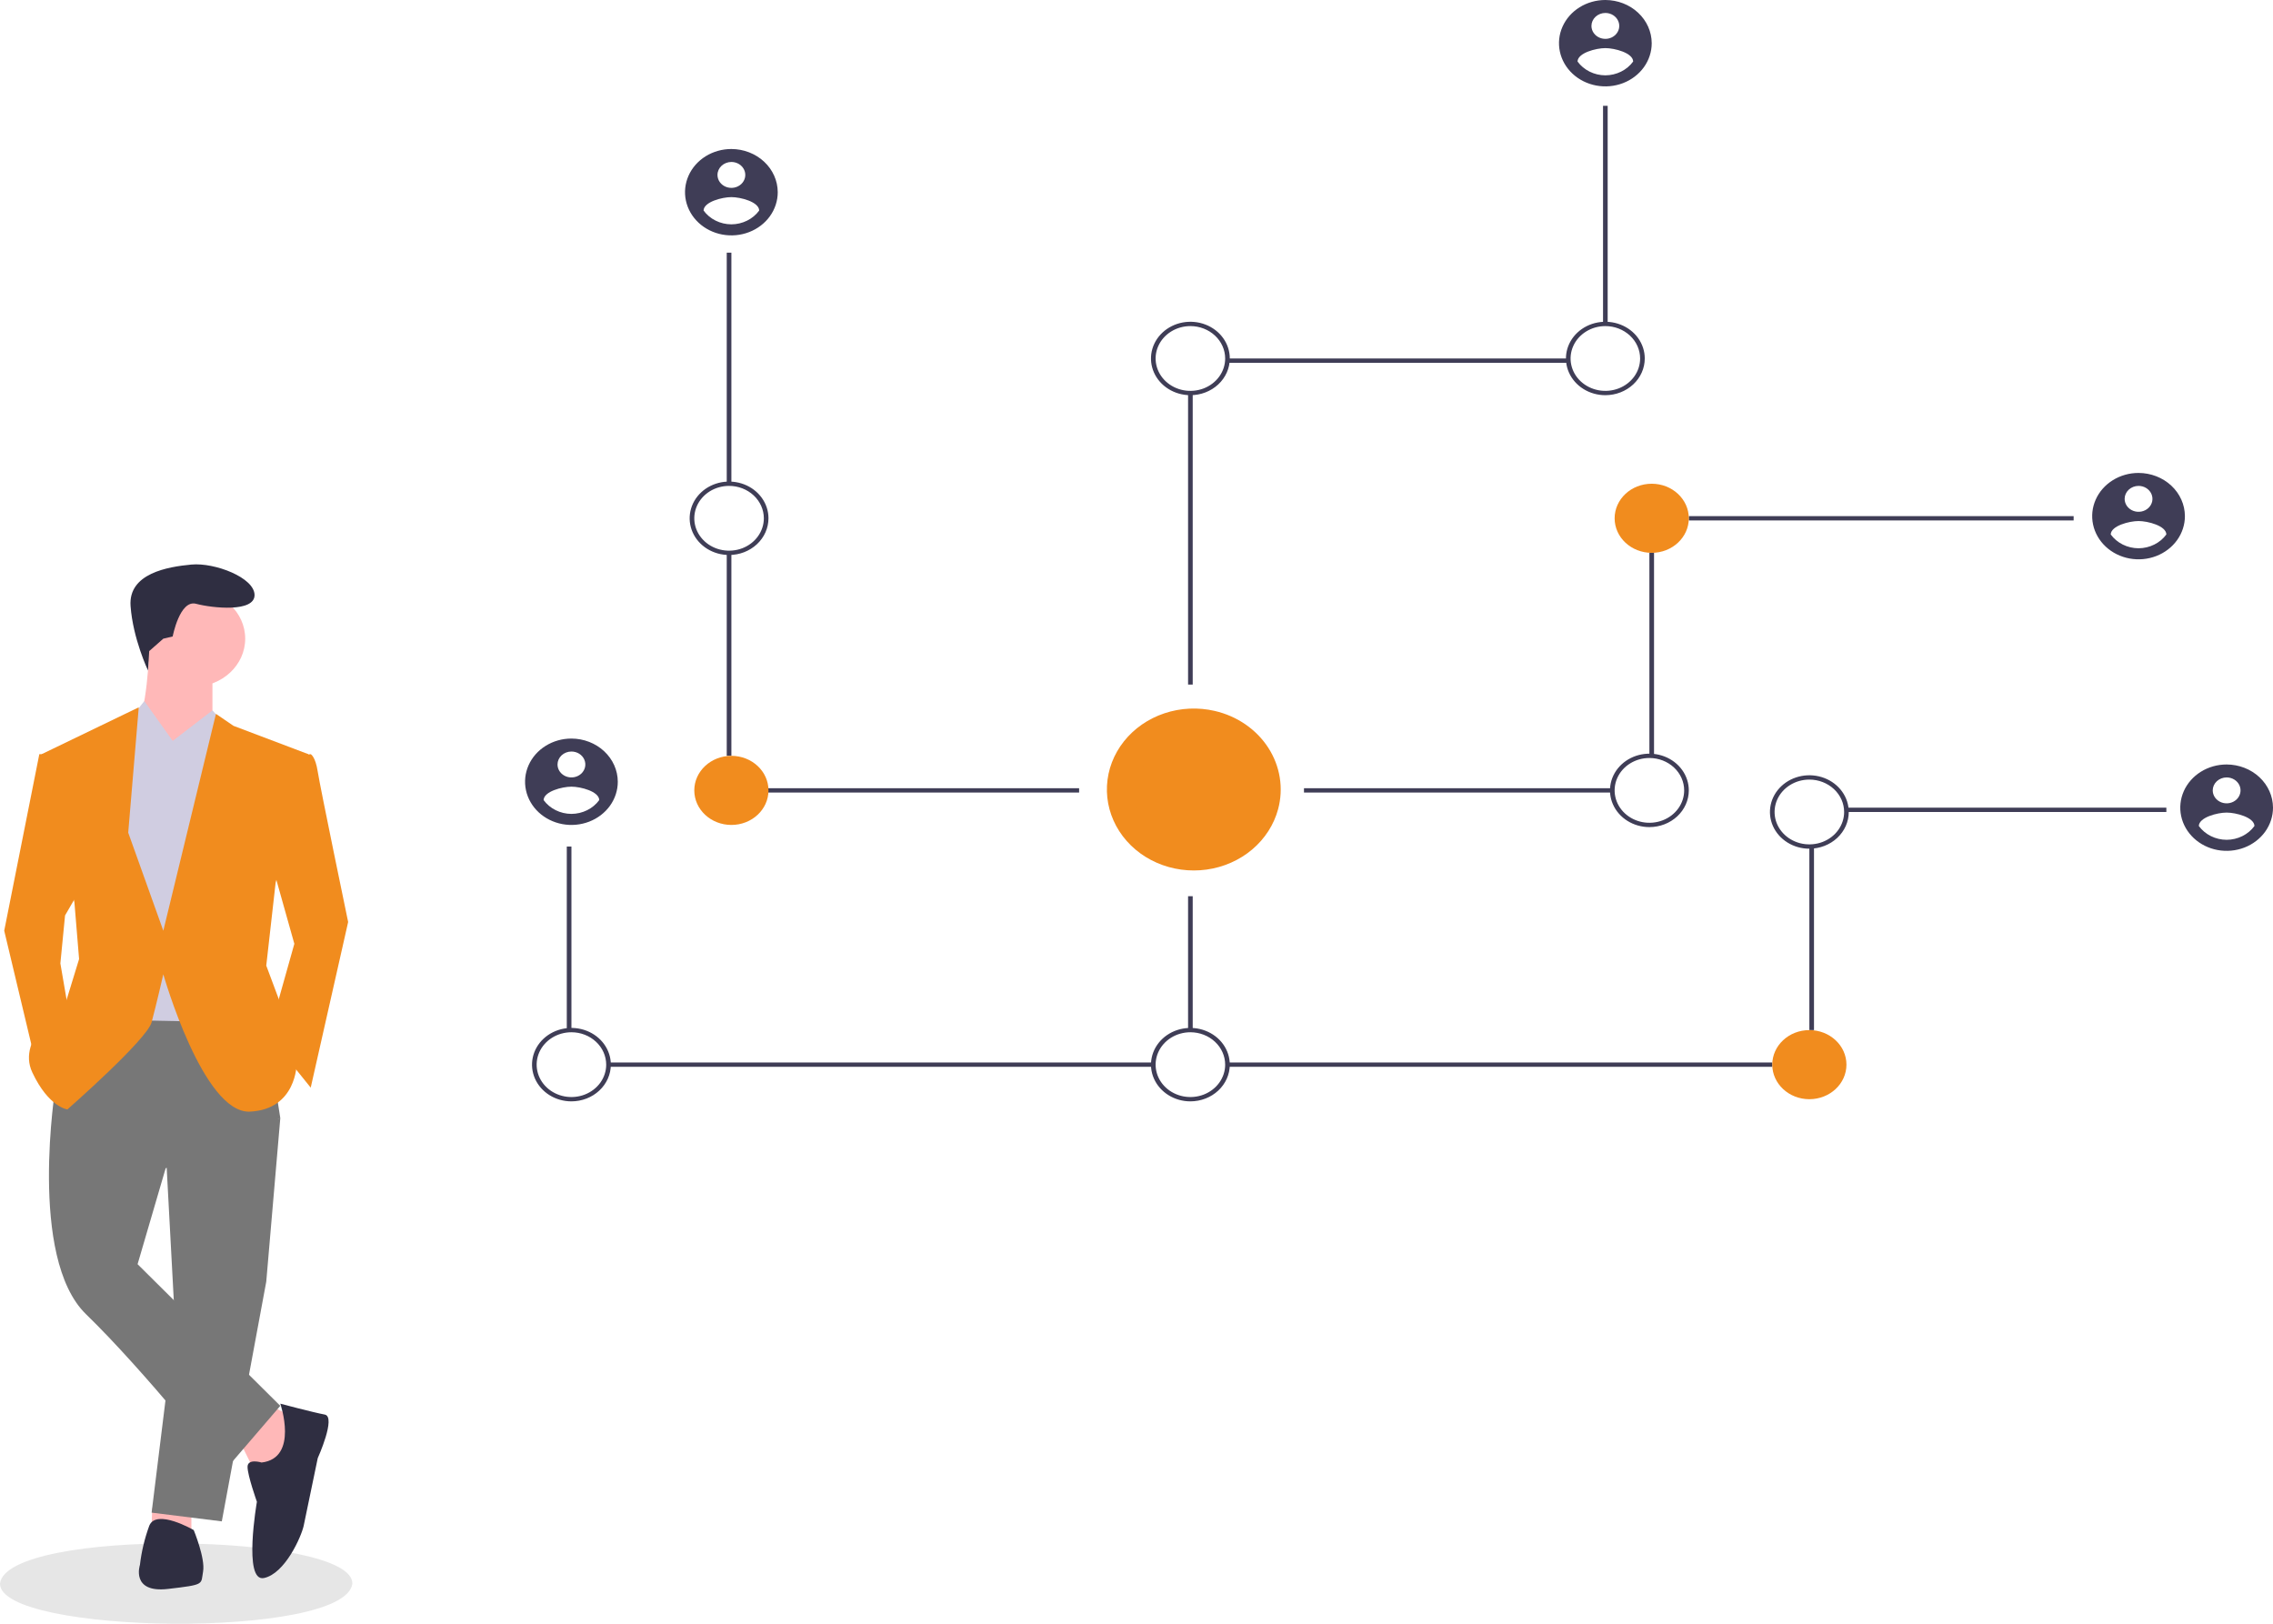<?xml version="1.0" encoding="UTF-8"?> <svg xmlns="http://www.w3.org/2000/svg" width="259" height="185" viewBox="0 0 259 185" fill="none"><g clip-path="url(#clip0_256_52)"><path d="M83.339 28.787H82.81V55.114H83.339V28.787Z" fill="#3F3D56"></path><path d="M83.339 62.951H82.81V86.116H83.339V62.951Z" fill="#3F3D56"></path><path d="M122.961 89.806H82.018V90.298H122.961V89.806Z" fill="#3F3D56"></path><path d="M65.112 96.45H64.584V117.363H65.112V96.45Z" fill="#3F3D56"></path><path d="M131.414 121.054H69.338V121.546H131.414V121.054Z" fill="#3F3D56"></path><path d="M183.188 12.056H182.66V36.907H183.188V12.056Z" fill="#3F3D56"></path><path d="M178.698 40.843H139.858V41.336H178.698V40.843Z" fill="#3F3D56"></path><path d="M135.905 44.78H135.377V77.996H135.905V44.78Z" fill="#3F3D56"></path><path d="M83.075 63.233C82.186 63.233 81.318 62.988 80.58 62.529C79.841 62.069 79.266 61.416 78.926 60.651C78.586 59.887 78.497 59.046 78.67 58.235C78.843 57.423 79.271 56.678 79.899 56.093C80.527 55.508 81.327 55.11 82.198 54.948C83.07 54.787 83.972 54.87 84.793 55.186C85.614 55.503 86.315 56.039 86.808 56.727C87.302 57.415 87.565 58.224 87.565 59.051C87.564 60.16 87.09 61.223 86.248 62.007C85.406 62.791 84.265 63.232 83.075 63.233ZM83.075 55.36C82.291 55.36 81.525 55.577 80.873 55.982C80.222 56.388 79.714 56.964 79.414 57.638C79.114 58.313 79.035 59.055 79.188 59.771C79.341 60.487 79.719 61.144 80.273 61.66C80.827 62.177 81.533 62.528 82.302 62.67C83.07 62.813 83.867 62.74 84.591 62.461C85.315 62.181 85.934 61.708 86.369 61.101C86.804 60.494 87.037 59.781 87.037 59.051C87.036 58.072 86.618 57.134 85.875 56.442C85.132 55.75 84.125 55.361 83.075 55.36Z" fill="#3F3D56"></path><path d="M65.112 125.483C64.224 125.483 63.356 125.238 62.617 124.778C61.879 124.318 61.303 123.665 60.963 122.901C60.623 122.136 60.535 121.295 60.708 120.484C60.881 119.673 61.309 118.927 61.937 118.342C62.565 117.757 63.365 117.359 64.236 117.198C65.107 117.036 66.01 117.119 66.831 117.436C67.651 117.752 68.352 118.288 68.846 118.976C69.339 119.664 69.603 120.473 69.603 121.3C69.601 122.409 69.128 123.472 68.286 124.256C67.444 125.041 66.303 125.482 65.112 125.483ZM65.112 117.609C64.328 117.609 63.562 117.826 62.911 118.231C62.259 118.637 61.751 119.213 61.451 119.888C61.151 120.562 61.073 121.304 61.226 122.02C61.379 122.736 61.756 123.394 62.31 123.91C62.864 124.426 63.57 124.777 64.339 124.92C65.108 125.062 65.904 124.989 66.628 124.71C67.352 124.43 67.971 123.957 68.407 123.351C68.842 122.744 69.074 122.03 69.074 121.3C69.073 120.322 68.655 119.383 67.912 118.692C67.17 118 66.163 117.61 65.112 117.609Z" fill="#3F3D56"></path><path d="M83.338 93.989C85.673 93.989 87.565 92.227 87.565 90.052C87.565 87.878 85.673 86.116 83.338 86.116C81.004 86.116 79.112 87.878 79.112 90.052C79.112 92.227 81.004 93.989 83.338 93.989Z" fill="#F18C1E"></path><path d="M236.283 58.805H192.434V59.297H236.283V58.805Z" fill="#3F3D56"></path><path d="M188.471 62.951H187.943V86.116H188.471V62.951Z" fill="#3F3D56"></path><path d="M183.717 89.806H148.584V90.298H183.717V89.806Z" fill="#3F3D56"></path><path d="M246.849 92.021H210.396V92.513H246.849V92.021Z" fill="#3F3D56"></path><path d="M206.698 96.45H206.17V117.363H206.698V96.45Z" fill="#3F3D56"></path><path d="M201.943 121.054H139.867V121.546H201.943V121.054Z" fill="#3F3D56"></path><path d="M135.905 102.109H135.377V117.363H135.905V102.109Z" fill="#3F3D56"></path><path d="M188.207 62.987C190.541 62.987 192.434 61.225 192.434 59.051C192.434 56.877 190.541 55.114 188.207 55.114C185.873 55.114 183.981 56.877 183.981 59.051C183.981 61.225 185.873 62.987 188.207 62.987Z" fill="#F18C1E"></path><path d="M182.924 45.026C182.036 45.026 181.168 44.781 180.429 44.321C179.691 43.862 179.115 43.208 178.775 42.444C178.436 41.68 178.347 40.839 178.52 40.027C178.693 39.216 179.121 38.471 179.749 37.886C180.377 37.301 181.177 36.902 182.048 36.741C182.919 36.58 183.822 36.663 184.643 36.979C185.463 37.296 186.165 37.832 186.658 38.52C187.151 39.207 187.415 40.016 187.415 40.843C187.413 41.952 186.94 43.016 186.098 43.8C185.256 44.584 184.115 45.025 182.924 45.026ZM182.924 37.153C182.141 37.153 181.374 37.369 180.723 37.775C180.071 38.18 179.563 38.757 179.264 39.431C178.964 40.105 178.885 40.847 179.038 41.563C179.191 42.279 179.568 42.937 180.122 43.453C180.677 43.969 181.383 44.321 182.151 44.463C182.92 44.606 183.716 44.532 184.441 44.253C185.165 43.974 185.783 43.501 186.219 42.894C186.654 42.287 186.886 41.573 186.886 40.843C186.885 39.865 186.467 38.927 185.725 38.235C184.982 37.543 183.975 37.154 182.924 37.153Z" fill="#3F3D56"></path><path d="M135.641 45.026C134.753 45.026 133.884 44.781 133.146 44.321C132.407 43.862 131.832 43.208 131.492 42.444C131.152 41.68 131.063 40.839 131.236 40.027C131.41 39.216 131.837 38.471 132.465 37.886C133.093 37.301 133.894 36.902 134.765 36.741C135.636 36.58 136.539 36.663 137.359 36.979C138.18 37.296 138.881 37.832 139.375 38.52C139.868 39.207 140.131 40.016 140.131 40.843C140.13 41.952 139.656 43.016 138.815 43.8C137.973 44.584 136.831 45.025 135.641 45.026ZM135.641 37.153C134.857 37.153 134.091 37.369 133.439 37.775C132.788 38.18 132.28 38.757 131.98 39.431C131.68 40.105 131.602 40.847 131.755 41.563C131.907 42.279 132.285 42.937 132.839 43.453C133.393 43.969 134.099 44.321 134.868 44.463C135.636 44.606 136.433 44.532 137.157 44.253C137.881 43.974 138.5 43.501 138.935 42.894C139.371 42.287 139.603 41.573 139.603 40.843C139.602 39.865 139.184 38.927 138.441 38.235C137.698 37.543 136.691 37.154 135.641 37.153Z" fill="#3F3D56"></path><path d="M206.17 96.696C205.281 96.696 204.413 96.45 203.675 95.991C202.936 95.531 202.361 94.878 202.021 94.114C201.681 93.349 201.592 92.508 201.765 91.697C201.939 90.885 202.366 90.14 202.994 89.555C203.622 88.97 204.422 88.572 205.293 88.41C206.165 88.249 207.067 88.332 207.888 88.648C208.709 88.965 209.41 89.501 209.903 90.189C210.397 90.877 210.66 91.686 210.66 92.513C210.659 93.622 210.185 94.685 209.343 95.469C208.502 96.253 207.36 96.694 206.17 96.696ZM206.17 88.822C205.386 88.822 204.62 89.039 203.968 89.444C203.317 89.85 202.809 90.426 202.509 91.1C202.209 91.775 202.131 92.517 202.283 93.233C202.436 93.949 202.814 94.606 203.368 95.123C203.922 95.639 204.628 95.99 205.397 96.133C206.165 96.275 206.962 96.202 207.686 95.923C208.41 95.643 209.029 95.17 209.464 94.563C209.899 93.956 210.132 93.243 210.132 92.513C210.131 91.534 209.713 90.596 208.97 89.904C208.227 89.213 207.22 88.823 206.17 88.822Z" fill="#3F3D56"></path><path d="M206.169 125.237C208.504 125.237 210.396 123.474 210.396 121.3C210.396 119.126 208.504 117.363 206.169 117.363C203.835 117.363 201.943 119.126 201.943 121.3C201.943 123.474 203.835 125.237 206.169 125.237Z" fill="#F18C1E"></path><path d="M135.641 125.483C134.753 125.483 133.884 125.238 133.146 124.778C132.407 124.318 131.832 123.665 131.492 122.901C131.152 122.136 131.063 121.295 131.236 120.484C131.41 119.673 131.837 118.927 132.465 118.342C133.093 117.757 133.894 117.359 134.765 117.198C135.636 117.036 136.539 117.119 137.359 117.436C138.18 117.752 138.881 118.288 139.375 118.976C139.868 119.664 140.131 120.473 140.131 121.3C140.13 122.409 139.656 123.472 138.815 124.256C137.973 125.041 136.831 125.482 135.641 125.483ZM135.641 117.609C134.857 117.609 134.091 117.826 133.439 118.231C132.788 118.637 132.28 119.213 131.98 119.888C131.68 120.562 131.602 121.304 131.755 122.02C131.907 122.736 132.285 123.394 132.839 123.91C133.393 124.426 134.099 124.777 134.868 124.92C135.636 125.062 136.433 124.989 137.157 124.71C137.881 124.43 138.5 123.957 138.935 123.351C139.371 122.744 139.603 122.03 139.603 121.3C139.602 120.322 139.184 119.383 138.441 118.692C137.698 118 136.691 117.61 135.641 117.609Z" fill="#3F3D56"></path><path d="M187.943 94.235C187.055 94.235 186.187 93.99 185.448 93.53C184.71 93.071 184.134 92.417 183.794 91.653C183.454 90.889 183.366 90.048 183.539 89.236C183.712 88.425 184.14 87.68 184.768 87.095C185.396 86.51 186.196 86.111 187.067 85.95C187.938 85.789 188.841 85.871 189.662 86.188C190.482 86.505 191.183 87.041 191.677 87.729C192.17 88.416 192.434 89.225 192.434 90.052C192.432 91.161 191.959 92.225 191.117 93.009C190.275 93.793 189.134 94.234 187.943 94.235ZM187.943 86.362C187.159 86.362 186.393 86.578 185.742 86.984C185.09 87.389 184.582 87.966 184.282 88.64C183.983 89.314 183.904 90.056 184.057 90.772C184.21 91.488 184.587 92.146 185.141 92.662C185.695 93.178 186.402 93.53 187.17 93.672C187.939 93.815 188.735 93.742 189.459 93.462C190.183 93.183 190.802 92.71 191.238 92.103C191.673 91.496 191.905 90.782 191.905 90.052C191.904 89.074 191.486 88.136 190.744 87.444C190.001 86.752 188.994 86.363 187.943 86.362Z" fill="#3F3D56"></path><path d="M65.112 84.147C64.067 84.147 63.046 84.436 62.177 84.977C61.308 85.517 60.631 86.286 60.231 87.185C59.831 88.084 59.727 89.074 59.931 90.028C60.134 90.983 60.638 91.86 61.376 92.548C62.115 93.236 63.057 93.705 64.081 93.895C65.106 94.085 66.168 93.987 67.134 93.615C68.099 93.242 68.924 92.611 69.505 91.802C70.085 90.993 70.395 90.041 70.395 89.068C70.391 87.764 69.833 86.515 68.843 85.593C67.853 84.671 66.512 84.151 65.112 84.147ZM65.112 85.624C65.425 85.624 65.732 85.71 65.993 85.872C66.253 86.035 66.456 86.265 66.576 86.535C66.696 86.805 66.728 87.102 66.666 87.388C66.605 87.674 66.454 87.937 66.233 88.144C66.011 88.35 65.729 88.491 65.421 88.548C65.114 88.605 64.795 88.576 64.505 88.464C64.216 88.352 63.968 88.163 63.794 87.92C63.62 87.677 63.527 87.392 63.527 87.1C63.529 86.709 63.696 86.334 63.993 86.057C64.29 85.781 64.692 85.625 65.112 85.624ZM65.112 92.731C64.486 92.728 63.87 92.583 63.318 92.308C62.765 92.034 62.293 91.638 61.942 91.155C61.968 90.171 64.055 89.629 65.112 89.629C66.169 89.629 68.257 90.171 68.282 91.155C67.931 91.638 67.458 92.033 66.906 92.308C66.354 92.582 65.738 92.727 65.112 92.731Z" fill="#3F3D56"></path><path d="M83.338 16.977C82.294 16.977 81.272 17.266 80.403 17.806C79.535 18.347 78.857 19.116 78.458 20.015C78.058 20.914 77.953 21.904 78.157 22.858C78.361 23.813 78.864 24.689 79.603 25.378C80.342 26.066 81.283 26.535 82.308 26.724C83.333 26.914 84.395 26.817 85.36 26.444C86.326 26.072 87.151 25.441 87.731 24.632C88.312 23.823 88.621 22.871 88.621 21.898C88.617 20.594 88.059 19.345 87.07 18.423C86.08 17.501 84.738 16.981 83.338 16.977ZM83.338 18.453C83.652 18.453 83.958 18.54 84.219 18.702C84.48 18.864 84.683 19.095 84.803 19.365C84.923 19.634 84.954 19.931 84.893 20.218C84.832 20.504 84.681 20.767 84.459 20.974C84.237 21.18 83.955 21.321 83.648 21.378C83.34 21.434 83.022 21.405 82.732 21.294C82.442 21.182 82.195 20.993 82.021 20.75C81.847 20.507 81.754 20.222 81.754 19.93C81.755 19.538 81.922 19.164 82.219 18.887C82.516 18.611 82.919 18.455 83.338 18.453ZM83.338 25.56C82.712 25.558 82.096 25.413 81.544 25.138C80.992 24.864 80.52 24.468 80.169 23.985C80.194 23 82.282 22.459 83.338 22.459C84.395 22.459 86.483 23 86.508 23.985C86.157 24.467 85.685 24.863 85.132 25.137C84.58 25.412 83.965 25.557 83.338 25.56Z" fill="#3F3D56"></path><path d="M182.924 0C181.879 0 180.858 0.289 179.989 0.829C179.12 1.37 178.443 2.139 178.043 3.038C177.643 3.937 177.539 4.926 177.743 5.881C177.946 6.835 178.45 7.712 179.188 8.4C179.927 9.089 180.869 9.557 181.893 9.747C182.918 9.937 183.98 9.84 184.946 9.467C185.911 9.095 186.736 8.464 187.317 7.655C187.897 6.846 188.207 5.894 188.207 4.921C188.203 3.617 187.645 2.368 186.655 1.446C185.665 0.523 184.324 0.004 182.924 0ZM182.924 1.476C183.238 1.476 183.544 1.563 183.805 1.725C184.065 1.887 184.268 2.118 184.388 2.388C184.508 2.657 184.54 2.954 184.479 3.241C184.417 3.527 184.266 3.79 184.045 3.996C183.823 4.203 183.541 4.343 183.233 4.4C182.926 4.457 182.607 4.428 182.318 4.316C182.028 4.205 181.78 4.015 181.606 3.773C181.432 3.53 181.339 3.245 181.339 2.953C181.341 2.561 181.508 2.187 181.805 1.91C182.102 1.634 182.504 1.478 182.924 1.476ZM182.924 8.583C182.298 8.581 181.682 8.436 181.13 8.161C180.577 7.886 180.105 7.491 179.754 7.008C179.78 6.023 181.867 5.482 182.924 5.482C183.981 5.482 186.068 6.023 186.094 7.008C185.743 7.49 185.27 7.886 184.718 8.16C184.166 8.435 183.55 8.58 182.924 8.583Z" fill="#3F3D56"></path><path d="M243.679 53.884C242.634 53.884 241.613 54.172 240.744 54.713C239.875 55.254 239.198 56.022 238.798 56.922C238.398 57.821 238.294 58.81 238.498 59.765C238.701 60.719 239.205 61.596 239.943 62.284C240.682 62.973 241.624 63.441 242.648 63.631C243.673 63.821 244.736 63.724 245.701 63.351C246.666 62.979 247.491 62.348 248.072 61.539C248.652 60.729 248.962 59.778 248.962 58.805C248.958 57.501 248.4 56.251 247.41 55.329C246.42 54.407 245.079 53.888 243.679 53.884ZM243.679 55.36C243.993 55.36 244.299 55.447 244.56 55.609C244.82 55.771 245.023 56.002 245.143 56.271C245.263 56.541 245.295 56.838 245.234 57.124C245.172 57.411 245.022 57.674 244.8 57.88C244.578 58.087 244.296 58.227 243.988 58.284C243.681 58.341 243.362 58.312 243.073 58.2C242.783 58.089 242.536 57.899 242.361 57.657C242.187 57.414 242.094 57.128 242.094 56.836C242.096 56.445 242.263 56.071 242.56 55.794C242.857 55.517 243.259 55.361 243.679 55.36ZM243.679 62.467C243.053 62.464 242.437 62.319 241.885 62.045C241.332 61.77 240.86 61.374 240.509 60.891C240.535 59.907 242.623 59.365 243.679 59.365C244.736 59.365 246.824 59.907 246.849 60.891C246.498 61.374 246.025 61.77 245.473 62.044C244.921 62.319 244.305 62.464 243.679 62.467Z" fill="#3F3D56"></path><path d="M253.717 87.1C252.672 87.1 251.651 87.388 250.782 87.929C249.913 88.47 249.236 89.238 248.836 90.138C248.436 91.037 248.332 92.026 248.535 92.981C248.739 93.935 249.242 94.812 249.981 95.5C250.72 96.189 251.662 96.657 252.686 96.847C253.711 97.037 254.773 96.939 255.739 96.567C256.704 96.195 257.529 95.564 258.11 94.755C258.69 93.945 259 92.994 259 92.021C258.996 90.717 258.438 89.467 257.448 88.545C256.458 87.623 255.117 87.104 253.717 87.1ZM253.717 88.576C254.03 88.576 254.337 88.663 254.598 88.825C254.858 88.987 255.061 89.218 255.181 89.487C255.301 89.757 255.333 90.054 255.271 90.34C255.21 90.627 255.059 90.89 254.838 91.096C254.616 91.303 254.334 91.443 254.026 91.5C253.719 91.557 253.4 91.528 253.11 91.416C252.821 91.305 252.573 91.115 252.399 90.873C252.225 90.63 252.132 90.344 252.132 90.052C252.134 89.661 252.301 89.287 252.598 89.01C252.895 88.733 253.297 88.577 253.717 88.576ZM253.717 95.683C253.091 95.68 252.475 95.535 251.923 95.261C251.37 94.986 250.898 94.59 250.547 94.107C250.573 93.123 252.66 92.581 253.717 92.581C254.774 92.581 256.861 93.123 256.887 94.107C256.536 94.59 256.063 94.986 255.511 95.26C254.959 95.535 254.343 95.68 253.717 95.683Z" fill="#3F3D56"></path><path d="M135.978 87.018L135.437 89.039C136.051 89.181 137.942 89.763 138.248 88.619C138.568 87.426 136.592 87.16 135.978 87.018Z" fill="#F18C1E"></path><path d="M135.164 90.059L134.567 92.288C135.304 92.458 137.576 93.138 137.912 91.881C138.264 90.57 135.901 90.231 135.164 90.059Z" fill="#F18C1E"></path><path d="M138.425 81.001C136.524 80.559 134.526 80.653 132.682 81.269C130.839 81.886 129.233 82.998 128.068 84.464C126.903 85.931 126.231 87.686 126.137 89.509C126.043 91.331 126.531 93.139 127.54 94.703C128.548 96.267 130.032 97.517 131.804 98.295C133.576 99.073 135.555 99.345 137.492 99.075C139.43 98.806 141.238 98.007 142.688 96.78C144.138 95.554 145.164 93.954 145.638 92.184C145.953 91.008 146.017 89.787 145.824 88.588C145.632 87.39 145.189 86.239 144.519 85.2C143.849 84.162 142.966 83.257 141.92 82.536C140.875 81.815 139.687 81.294 138.425 81.001ZM140.396 88.637C140.253 89.536 139.719 89.971 139.008 90.124C139.983 90.596 140.48 91.322 140.007 92.579C139.42 94.14 138.026 94.272 136.173 93.945L135.723 95.624L134.636 95.372L135.08 93.716C134.791 93.649 134.502 93.579 134.214 93.506L133.769 95.171L132.683 94.918L133.133 93.236C132.879 93.176 132.621 93.111 132.358 93.05L130.944 92.721L131.483 91.563C131.483 91.563 132.284 91.761 132.273 91.746C132.323 91.761 132.375 91.767 132.427 91.763C132.479 91.759 132.53 91.745 132.576 91.723C132.622 91.7 132.663 91.67 132.697 91.632C132.73 91.595 132.756 91.552 132.771 91.506L133.482 88.852C133.522 88.861 133.561 88.87 133.597 88.878C133.56 88.865 133.522 88.853 133.484 88.844L133.991 86.95C134.006 86.809 133.961 86.669 133.867 86.559C133.772 86.449 133.635 86.378 133.485 86.361C133.502 86.35 132.695 86.178 132.695 86.178L132.984 85.097L134.484 85.446L134.482 85.451C134.708 85.503 134.94 85.552 135.176 85.603L135.622 83.94L136.708 84.192L136.272 85.822C136.563 85.884 136.857 85.947 137.143 86.013L137.576 84.394L138.663 84.646L138.218 86.309C139.59 86.749 140.593 87.409 140.396 88.637Z" fill="#F18C1E"></path><path d="M40.151 180.423C39.4 186.79 -0.06 186.255 6.78862e-05 180.423C0.752 174.057 40.211 174.591 40.151 180.423Z" fill="#E6E6E6"></path><path d="M27.407 164.396L29.007 167.624L31.939 167.376L33.805 161.665L30.872 160.175L27.407 164.396Z" fill="#FFB8B8"></path><path d="M17.34 171.831L17.276 174.081L21.808 174.329V171.598L17.34 171.831Z" fill="#FFB8B8"></path><path d="M18.876 130.873L19.942 150.739L17.276 172.342L25.274 173.336L30.34 146.021L31.939 127.397L18.876 130.873Z" fill="#777777"></path><path d="M6.346 123.672C6.346 123.672 3.147 143.289 9.812 149.745C16.477 156.202 25.541 167.624 25.541 167.624L31.939 160.175L15.677 144.034L18.876 133.108L31.939 127.397L29.806 113.739L10.611 113.491L6.346 123.672Z" fill="#777777"></path><path d="M22.075 78.23C25.314 78.23 27.94 75.784 27.94 72.766C27.94 69.749 25.314 67.303 22.075 67.303C18.836 67.303 16.21 69.749 16.21 72.766C16.21 75.784 18.836 78.23 22.075 78.23Z" fill="#FFB8B8"></path><path d="M17.01 74.008C17.01 74.008 16.743 81.706 15.41 82.699C14.077 83.692 20.209 87.914 20.209 87.914L24.208 81.954V76.491L17.01 74.008Z" fill="#FFB8B8"></path><path d="M19.676 84.438L16.439 79.885L14.61 82.203L11.944 89.156L14.077 116.222L26.607 116.471L28.207 85.431L24.208 80.961L19.676 84.438Z" fill="#D0CDE1"></path><path d="M33.272 86.176L35.405 85.927C35.405 85.927 35.938 86.176 36.205 87.914C36.471 89.652 39.67 105.048 39.67 105.048L35.405 123.92L30.606 117.961L33.539 107.531L30.606 97.102L33.272 86.176Z" fill="#F18C1E"></path><path d="M6.08 85.927H4.48L0.481 106.041L4.213 121.685L7.946 115.974L6.879 109.766L7.412 104.303L9.279 101.075L6.08 85.927Z" fill="#F18C1E"></path><path d="M29.806 166.631C29.806 166.631 28.207 166.134 28.207 167.128C28.207 168.121 29.273 171.101 29.273 171.101C29.273 171.101 27.674 180.289 30.073 179.792C32.472 179.295 34.339 175.074 34.605 173.832C34.872 172.591 36.205 166.134 36.205 166.134C36.205 166.134 38.337 161.416 37.004 161.168C35.671 160.92 31.939 159.927 31.939 159.927C31.939 159.927 34.072 166.134 29.806 166.631Z" fill="#2F2E41"></path><path d="M22.075 174.329C22.075 174.329 17.809 171.846 17.01 173.832C16.479 175.281 16.122 176.78 15.943 178.302C15.943 178.302 14.877 181.53 19.142 181.034C23.408 180.537 22.875 180.537 23.141 179.047C23.408 177.557 22.075 174.329 22.075 174.329Z" fill="#2F2E41"></path><path d="M18.609 72.766L19.676 72.518C19.676 72.518 20.476 68.297 22.342 68.793C24.208 69.29 29.006 69.787 29.006 67.8C29.006 65.813 24.474 64.075 21.808 64.323C19.142 64.572 14.61 65.317 14.877 69.042C15.144 72.766 16.864 76.39 16.864 76.39L17.003 74.181L18.609 72.766Z" fill="#2F2E41"></path><path d="M24.208 87.417L19.676 84.437L24.208 80.961L25.781 82.719L24.208 87.417Z" fill="#D0CDE1"></path><path d="M15.677 87.169L19.676 84.437L16.477 79.968L14.61 82.203L15.677 87.169Z" fill="#D0CDE1"></path><path d="M35.138 85.927L26.607 82.699L24.608 81.334L18.609 106.041L14.61 94.867L15.81 80.588L4.746 85.927L8.479 102.813L9.012 109.269L7.412 114.484C7.412 114.484 1.814 118.209 3.68 122.182C5.546 126.155 7.679 126.403 7.679 126.403C7.679 126.403 16.743 118.457 17.276 116.471C17.81 114.484 18.609 111.008 18.609 111.008C18.609 111.008 23.141 126.9 28.473 126.652C33.805 126.403 33.805 121.189 33.805 121.189L32.472 115.726L30.34 110.014L31.406 100.578L35.138 85.927Z" fill="#F18C1E"></path><ellipse cx="136.477" cy="90.914" rx="7.093" ry="7.4" fill="#F18C1E"></ellipse></g><defs><clipPath id="clip0_256_52"><rect width="259" height="185" fill="white"></rect></clipPath></defs></svg> 